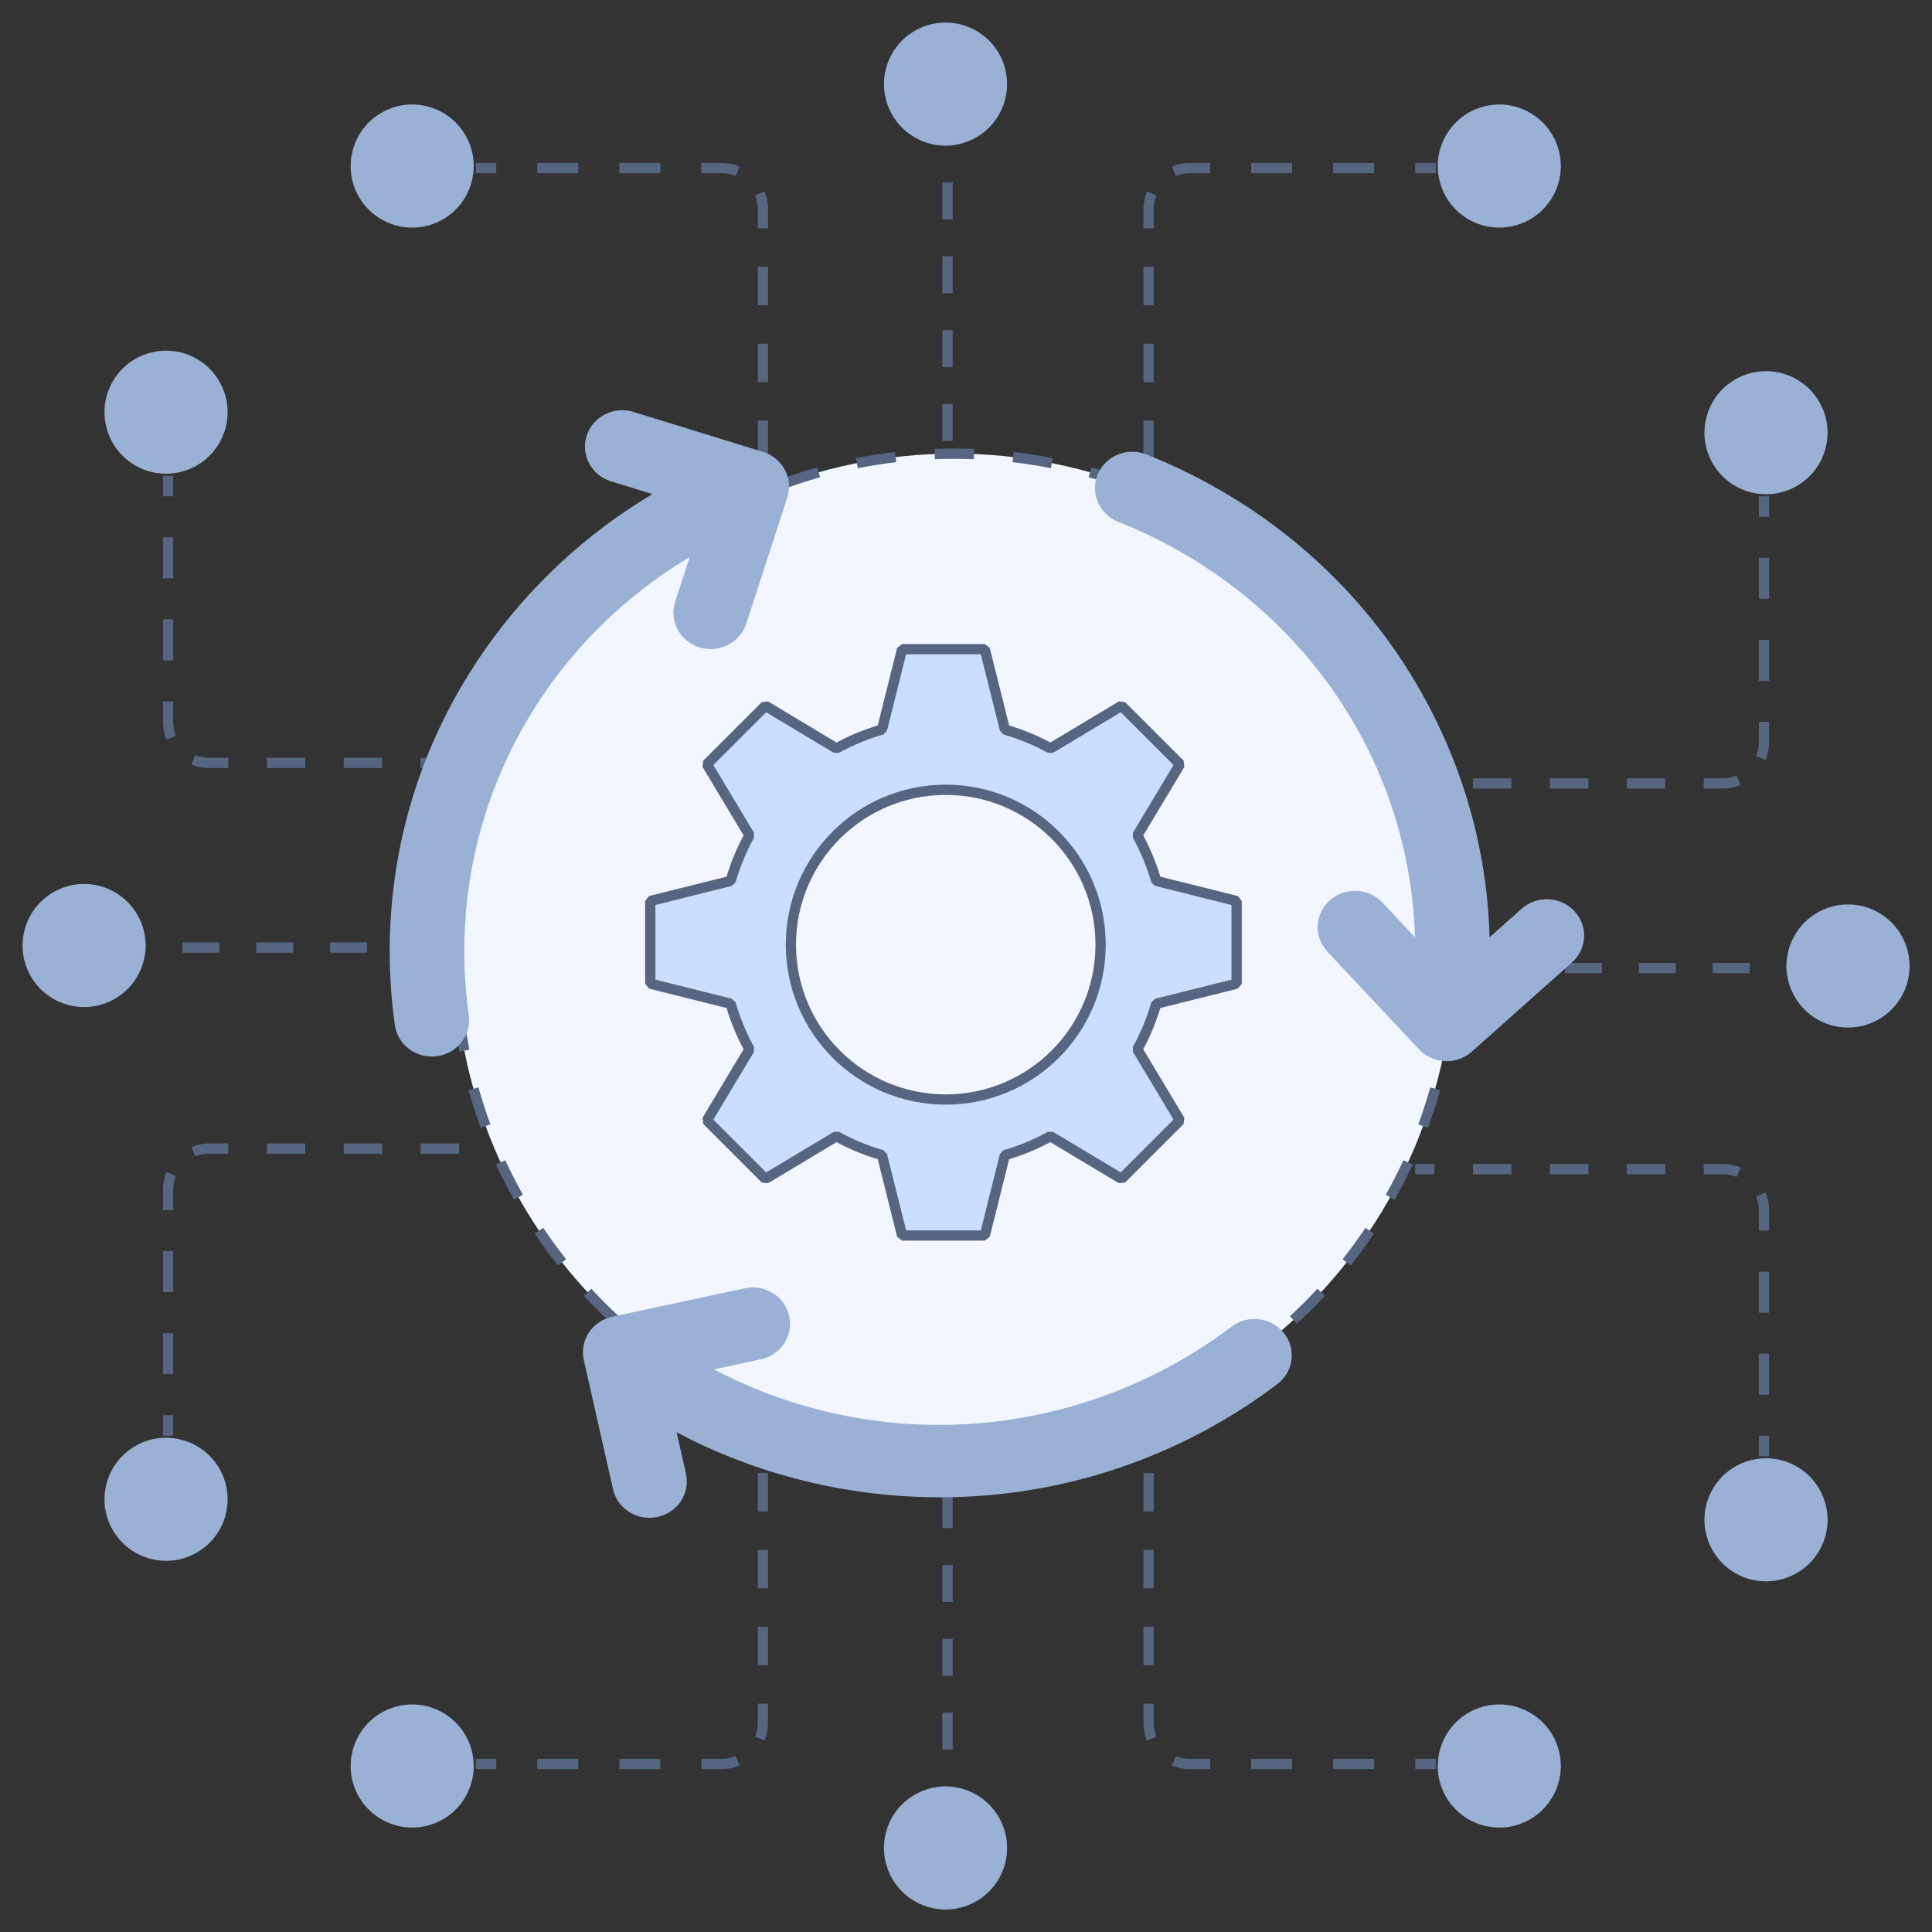 <svg width="60" height="60" viewBox="0 0 60 60" fill="none" xmlns="http://www.w3.org/2000/svg">
<rect x="0" y="0" width="60" height="60" fill="#333333" stroke="none"/>
<g clip-path="url(#clip0_4749_65932)">
<path fill-rule="evenodd" clip-rule="evenodd" d="M45.163 30.223L44.59 30.223L44.59 29.904L45.163 29.904L45.163 30.223ZM47.456 30.223L46.31 30.223L46.31 29.904L47.456 29.904L47.456 30.223ZM49.749 30.223L48.603 30.223L48.603 29.904L49.749 29.904L49.749 30.223ZM52.042 30.223L50.896 30.223L50.896 29.904L52.042 29.904L52.042 30.223ZM54.336 30.223L53.189 30.223L53.189 29.904L54.336 29.904L54.336 30.223ZM56.056 30.223L55.482 30.223L55.482 29.904L56.056 29.904L56.056 30.223Z" fill="#566680"/>
<path d="M58.347 28.345C57.434 27.817 56.265 28.131 55.737 29.045C55.21 29.959 55.523 31.128 56.437 31.656C57.351 32.183 58.519 31.87 59.047 30.956C59.575 30.042 59.261 28.873 58.347 28.345Z" fill="#9AB1D5"/>
<path fill-rule="evenodd" clip-rule="evenodd" d="M54.941 15.412V16.049H54.623V15.412H54.941ZM54.941 17.323V18.597H54.623V17.323H54.941ZM54.941 19.871V21.145H54.623V19.871H54.941ZM54.941 22.419V23.056C54.941 23.25 54.902 23.435 54.832 23.605L54.538 23.483C54.592 23.351 54.623 23.207 54.623 23.056V22.419H54.941ZM54.056 24.38C53.887 24.45 53.702 24.489 53.508 24.489H52.911V24.171H53.508C53.659 24.171 53.803 24.14 53.934 24.086L54.056 24.38ZM44.55 24.489H43.953V24.171H44.55V24.489ZM46.939 24.489H45.745V24.171H46.939V24.489ZM49.328 24.489H48.133V24.171H49.328V24.489ZM51.716 24.489H50.522V24.171H51.716V24.489Z" fill="#566680"/>
<path d="M56.5 12.483C57.028 13.397 56.715 14.565 55.801 15.093C54.887 15.62 53.718 15.307 53.19 14.393C52.662 13.479 52.975 12.311 53.889 11.783C54.804 11.256 55.972 11.569 56.5 12.483Z" fill="#9AB1D5"/>
<path fill-rule="evenodd" clip-rule="evenodd" d="M54.941 45.225V44.588H54.623V45.225H54.941ZM54.941 43.314V42.04H54.623V43.314H54.941ZM54.941 40.766V39.492H54.623V40.766H54.941ZM54.941 38.218V37.581C54.941 37.387 54.902 37.201 54.832 37.032L54.538 37.154C54.592 37.285 54.623 37.429 54.623 37.581V38.218H54.941ZM54.056 36.257C53.887 36.186 53.702 36.148 53.508 36.148H52.911V36.466H53.508C53.659 36.466 53.803 36.496 53.934 36.551L54.056 36.257ZM44.55 36.148H43.953V36.466H44.55V36.148ZM46.939 36.148H45.745V36.466H46.939V36.148ZM49.328 36.148H48.133V36.466H49.328V36.148ZM51.716 36.148H50.522V36.466H51.716V36.148Z" fill="#566680"/>
<path d="M56.5 48.154C57.028 47.24 56.715 46.072 55.801 45.544C54.887 45.017 53.718 45.33 53.19 46.244C52.662 47.158 52.975 48.326 53.889 48.854C54.804 49.381 55.972 49.068 56.5 48.154Z" fill="#9AB1D5"/>
<path fill-rule="evenodd" clip-rule="evenodd" d="M29.586 14.839L29.586 15.412L29.267 15.412L29.267 14.839L29.586 14.839ZM29.586 12.546L29.586 13.692L29.267 13.692L29.267 12.546L29.586 12.546ZM29.586 10.253L29.586 11.399L29.267 11.399L29.267 10.253L29.586 10.253ZM29.586 7.959L29.586 9.106L29.267 9.106L29.267 7.959L29.586 7.959ZM29.586 5.666L29.586 6.813L29.267 6.813L29.267 5.666L29.586 5.666ZM29.586 3.946L29.586 4.52L29.267 4.52L29.267 3.946L29.586 3.946Z" fill="#566680"/>
<path d="M27.709 1.657C27.181 2.57 27.494 3.739 28.408 4.266C29.322 4.794 30.491 4.481 31.019 3.567C31.547 2.653 31.234 1.484 30.32 0.957C29.405 0.429 28.236 0.743 27.709 1.657Z" fill="#9AB1D5"/>
<path fill-rule="evenodd" clip-rule="evenodd" d="M14.775 5.061L15.412 5.061L15.412 5.379L14.775 5.379L14.775 5.061ZM16.686 5.061L17.96 5.061L17.96 5.379L16.686 5.379L16.686 5.061ZM19.234 5.061L20.508 5.061L20.508 5.379L19.234 5.379L19.234 5.061ZM21.782 5.061L22.419 5.061C22.613 5.061 22.799 5.1 22.968 5.17L22.846 5.464C22.715 5.41 22.571 5.379 22.419 5.379L21.782 5.379L21.782 5.061ZM23.744 5.945C23.814 6.115 23.852 6.3 23.852 6.494L23.852 7.091L23.534 7.091L23.534 6.494C23.534 6.343 23.504 6.199 23.449 6.067L23.744 5.945ZM23.852 15.452L23.852 16.049L23.534 16.049L23.534 15.452L23.852 15.452ZM23.852 13.063L23.852 14.257L23.534 14.257L23.534 13.063L23.852 13.063ZM23.852 10.674L23.852 11.869L23.534 11.869L23.534 10.674L23.852 10.674ZM23.852 8.286L23.852 9.48L23.534 9.48L23.534 8.286L23.852 8.286Z" fill="#566680"/>
<path d="M11.846 3.502C12.76 2.974 13.928 3.287 14.456 4.201C14.983 5.115 14.67 6.284 13.756 6.812C12.842 7.34 11.674 7.027 11.146 6.112C10.619 5.198 10.932 4.029 11.846 3.502Z" fill="#9AB1D5"/>
<path fill-rule="evenodd" clip-rule="evenodd" d="M44.588 5.061L43.951 5.061L43.951 5.379L44.588 5.379L44.588 5.061ZM42.677 5.061L41.403 5.061L41.403 5.379L42.677 5.379L42.677 5.061ZM40.129 5.061L38.855 5.061L38.855 5.379L40.129 5.379L40.129 5.061ZM37.581 5.061L36.944 5.061C36.75 5.061 36.565 5.1 36.395 5.17L36.517 5.464C36.649 5.41 36.793 5.379 36.944 5.379L37.581 5.379L37.581 5.061ZM35.62 5.945C35.55 6.115 35.511 6.3 35.511 6.494L35.511 7.091L35.829 7.091L35.829 6.494C35.829 6.343 35.859 6.199 35.914 6.067L35.62 5.945ZM35.511 15.452L35.511 16.049L35.829 16.049L35.829 15.452L35.511 15.452ZM35.511 13.063L35.511 14.257L35.829 14.257L35.829 13.063L35.511 13.063ZM35.511 10.674L35.511 11.869L35.829 11.869L35.829 10.674L35.511 10.674ZM35.511 8.286L35.511 9.48L35.829 9.48L35.829 8.286L35.511 8.286Z" fill="#566680"/>
<path d="M47.517 3.502C46.603 2.974 45.435 3.287 44.907 4.201C44.38 5.115 44.693 6.284 45.607 6.812C46.521 7.34 47.689 7.027 48.217 6.112C48.744 5.198 48.431 4.029 47.517 3.502Z" fill="#9AB1D5"/>
<path fill-rule="evenodd" clip-rule="evenodd" d="M29.586 45.163L29.586 44.59L29.267 44.59L29.267 45.163L29.586 45.163ZM29.586 47.456L29.586 46.31L29.267 46.31L29.267 47.456L29.586 47.456ZM29.586 49.749L29.586 48.603L29.267 48.603L29.267 49.749L29.586 49.749ZM29.586 52.042L29.586 50.896L29.267 50.896L29.267 52.042L29.586 52.042ZM29.586 54.336L29.586 53.189L29.267 53.189L29.267 54.336L29.586 54.336ZM29.586 56.056L29.586 55.482L29.267 55.482L29.267 56.056L29.586 56.056Z" fill="#566680"/>
<path d="M27.709 58.345C27.181 57.431 27.494 56.263 28.408 55.736C29.322 55.208 30.491 55.521 31.019 56.435C31.547 57.349 31.234 58.517 30.32 59.045C29.405 59.572 28.236 59.259 27.709 58.345Z" fill="#9AB1D5"/>
<path fill-rule="evenodd" clip-rule="evenodd" d="M14.775 54.941L15.412 54.941L15.412 54.623L14.775 54.623L14.775 54.941ZM16.686 54.941L17.96 54.941L17.96 54.623L16.686 54.623L16.686 54.941ZM19.234 54.941L20.508 54.941L20.508 54.623L19.234 54.623L19.234 54.941ZM21.782 54.941L22.419 54.941C22.613 54.941 22.799 54.902 22.968 54.832L22.846 54.538C22.715 54.592 22.571 54.623 22.419 54.623L21.782 54.623L21.782 54.941ZM23.744 54.056C23.814 53.887 23.852 53.702 23.852 53.508L23.852 52.911L23.534 52.911L23.534 53.508C23.534 53.659 23.504 53.803 23.449 53.934L23.744 54.056ZM23.852 44.55L23.852 43.953L23.534 43.953L23.534 44.55L23.852 44.55ZM23.852 46.939L23.852 45.745L23.534 45.745L23.534 46.939L23.852 46.939ZM23.852 49.328L23.852 48.133L23.534 48.133L23.534 49.328L23.852 49.328ZM23.852 51.716L23.852 50.522L23.534 50.522L23.534 51.716L23.852 51.716Z" fill="#566680"/>
<path d="M11.846 56.5C12.76 57.028 13.928 56.715 14.456 55.801C14.983 54.887 14.67 53.718 13.756 53.19C12.842 52.662 11.674 52.975 11.146 53.889C10.619 54.804 10.932 55.972 11.846 56.5Z" fill="#9AB1D5"/>
<path fill-rule="evenodd" clip-rule="evenodd" d="M44.588 54.941L43.951 54.941L43.951 54.623L44.588 54.623L44.588 54.941ZM42.677 54.941L41.403 54.941L41.403 54.623L42.677 54.623L42.677 54.941ZM40.129 54.941L38.855 54.941L38.855 54.623L40.129 54.623L40.129 54.941ZM37.581 54.941L36.944 54.941C36.75 54.941 36.565 54.902 36.395 54.832L36.517 54.538C36.649 54.592 36.793 54.623 36.944 54.623L37.581 54.623L37.581 54.941ZM35.62 54.056C35.55 53.887 35.511 53.702 35.511 53.508L35.511 52.911L35.829 52.911L35.829 53.508C35.829 53.659 35.859 53.803 35.914 53.934L35.62 54.056ZM35.511 44.55L35.511 43.953L35.829 43.953L35.829 44.55L35.511 44.55ZM35.511 46.939L35.511 45.745L35.829 45.745L35.829 46.939L35.511 46.939ZM35.511 49.328L35.511 48.133L35.829 48.133L35.829 49.328L35.511 49.328ZM35.511 51.716L35.511 50.522L35.829 50.522L35.829 51.716L35.511 51.716Z" fill="#566680"/>
<path d="M47.517 56.5C46.603 57.028 45.435 56.715 44.907 55.801C44.38 54.887 44.693 53.718 45.607 53.19C46.521 52.662 47.689 52.975 48.217 53.889C48.744 54.804 48.431 55.972 47.517 56.5Z" fill="#9AB1D5"/>
<path fill-rule="evenodd" clip-rule="evenodd" d="M14.839 29.586L15.412 29.586L15.412 29.267L14.839 29.267L14.839 29.586ZM12.546 29.586L13.692 29.586L13.692 29.267L12.546 29.267L12.546 29.586ZM10.253 29.586L11.399 29.586L11.399 29.267L10.253 29.267L10.253 29.586ZM7.959 29.586L9.106 29.586L9.106 29.267L7.959 29.267L7.959 29.586ZM5.666 29.586L6.813 29.586L6.813 29.267L5.666 29.267L5.666 29.586ZM3.946 29.586L4.52 29.586L4.52 29.267L3.946 29.267L3.946 29.586Z" fill="#566680"/>
<path d="M1.657 27.709C2.57 27.181 3.739 27.494 4.266 28.408C4.794 29.322 4.481 30.491 3.567 31.019C2.653 31.547 1.484 31.234 0.957 30.32C0.429 29.405 0.743 28.236 1.657 27.709Z" fill="#9AB1D5"/>
<path fill-rule="evenodd" clip-rule="evenodd" d="M5.061 14.775V15.412H5.379V14.775H5.061ZM5.061 16.686V17.96H5.379V16.686H5.061ZM5.061 19.234V20.508H5.379V19.234H5.061ZM5.061 21.782V22.419C5.061 22.613 5.1 22.799 5.17 22.968L5.464 22.846C5.41 22.715 5.379 22.571 5.379 22.419V21.782H5.061ZM5.945 23.744C6.115 23.814 6.3 23.852 6.494 23.852H7.091V23.534H6.494C6.343 23.534 6.199 23.504 6.067 23.449L5.945 23.744ZM15.452 23.852H16.049V23.534H15.452L15.452 23.852ZM13.063 23.852H14.257V23.534H13.063V23.852ZM10.674 23.852H11.869V23.534H10.674V23.852ZM8.286 23.852H9.48V23.534H8.286V23.852Z" fill="#566680"/>
<path d="M3.502 11.846C2.974 12.76 3.287 13.928 4.201 14.456C5.115 14.983 6.284 14.67 6.812 13.756C7.34 12.842 7.027 11.674 6.112 11.146C5.198 10.619 4.029 10.932 3.502 11.846Z" fill="#9AB1D5"/>
<path fill-rule="evenodd" clip-rule="evenodd" d="M5.061 44.588V43.951H5.379V44.588H5.061ZM5.061 42.677V41.403H5.379V42.677H5.061ZM5.061 40.129V38.855H5.379V40.129H5.061ZM5.061 37.581V36.944C5.061 36.75 5.1 36.565 5.17 36.395L5.464 36.517C5.41 36.649 5.379 36.793 5.379 36.944V37.581H5.061ZM5.945 35.62C6.115 35.55 6.3 35.511 6.494 35.511H7.091V35.829H6.494C6.343 35.829 6.199 35.859 6.067 35.914L5.945 35.62ZM15.452 35.511H16.049V35.829H15.452L15.452 35.511ZM13.063 35.511H14.257V35.829H13.063V35.511ZM10.674 35.511H11.869V35.829H10.674V35.511ZM8.286 35.511H9.48V35.829H8.286V35.511Z" fill="#566680"/>
<path d="M3.502 47.517C2.974 46.603 3.287 45.435 4.201 44.907C5.115 44.38 6.284 44.693 6.812 45.607C7.34 46.521 7.027 47.689 6.112 48.217C5.198 48.744 4.029 48.431 3.502 47.517Z" fill="#9AB1D5"/>
<path d="M45.15 29.6C45.15 38.167 38.205 45.113 29.637 45.113C21.07 45.113 14.125 38.167 14.125 29.6C14.125 21.033 21.07 14.088 29.637 14.088C38.205 14.088 45.15 21.033 45.15 29.6Z" fill="#F2F7FF"/>
<path fill-rule="evenodd" clip-rule="evenodd" d="M29.022 13.942C29.227 13.934 29.432 13.93 29.638 13.93C29.845 13.93 30.05 13.934 30.255 13.942L30.242 14.26C30.042 14.252 29.841 14.248 29.638 14.248C29.436 14.248 29.235 14.252 29.035 14.26L29.022 13.942ZM31.481 14.037C31.892 14.085 32.297 14.149 32.697 14.228L32.635 14.54C32.243 14.463 31.846 14.4 31.444 14.353L31.481 14.037ZM26.58 14.228C26.98 14.149 27.385 14.085 27.796 14.037L27.832 14.353C27.431 14.4 27.034 14.463 26.642 14.54L26.58 14.228ZM33.894 14.514C34.291 14.626 34.681 14.753 35.064 14.894L34.954 15.193C34.578 15.055 34.196 14.93 33.808 14.821L33.894 14.514ZM24.213 14.894C24.596 14.753 24.986 14.626 25.383 14.514L25.469 14.821C25.081 14.93 24.698 15.055 24.323 15.193L24.213 14.894ZM21.98 15.925C22.337 15.725 22.702 15.538 23.076 15.366L23.209 15.655C22.843 15.824 22.485 16.007 22.135 16.203L21.98 15.925ZM36.201 15.366C36.575 15.538 36.94 15.725 37.297 15.925L37.141 16.203C36.792 16.007 36.434 15.824 36.068 15.655L36.201 15.366ZM19.936 17.294C20.258 17.04 20.59 16.798 20.931 16.569L21.108 16.834C20.774 17.058 20.448 17.295 20.133 17.544L19.936 17.294ZM38.346 16.569C38.687 16.798 39.019 17.04 39.341 17.294L39.144 17.544C38.828 17.295 38.503 17.058 38.169 16.834L38.346 16.569ZM18.13 18.963C18.409 18.662 18.699 18.372 19 18.093L19.217 18.327C18.922 18.6 18.637 18.884 18.364 19.18L18.13 18.963ZM40.276 18.093C40.578 18.372 40.868 18.662 41.147 18.963L40.913 19.18C40.64 18.884 40.355 18.6 40.06 18.327L40.276 18.093ZM16.607 20.894C16.835 20.552 17.077 20.22 17.331 19.899L17.581 20.096C17.332 20.411 17.095 20.736 16.871 21.071L16.607 20.894ZM41.946 19.899C42.2 20.22 42.442 20.552 42.67 20.894L42.406 21.071C42.182 20.736 41.945 20.411 41.696 20.096L41.946 19.899ZM15.403 23.038C15.575 22.665 15.762 22.299 15.963 21.942L16.24 22.098C16.044 22.448 15.861 22.806 15.692 23.172L15.403 23.038ZM43.314 21.942C43.514 22.299 43.701 22.665 43.874 23.038L43.585 23.172C43.416 22.806 43.233 22.448 43.036 22.098L43.314 21.942ZM44.345 24.176C44.487 24.559 44.614 24.949 44.725 25.346L44.419 25.432C44.309 25.044 44.185 24.661 44.047 24.286L44.345 24.176ZM14.552 25.346C14.663 24.949 14.79 24.559 14.931 24.176L15.23 24.286C15.092 24.661 14.967 25.044 14.858 25.432L14.552 25.346ZM45.012 26.543C45.091 26.943 45.155 27.348 45.203 27.758L44.886 27.795C44.839 27.394 44.777 26.997 44.699 26.605L45.012 26.543ZM14.074 27.758C14.122 27.348 14.186 26.943 14.265 26.543L14.578 26.605C14.5 26.997 14.437 27.394 14.39 27.795L14.074 27.758ZM13.967 29.601C13.967 29.395 13.971 29.19 13.979 28.985L14.297 28.997C14.289 29.198 14.285 29.399 14.285 29.601C14.285 29.803 14.289 30.005 14.297 30.205L13.979 30.217C13.971 30.013 13.967 29.808 13.967 29.601ZM45.298 28.985C45.306 29.19 45.31 29.395 45.31 29.601C45.31 29.808 45.306 30.013 45.298 30.217L44.98 30.205C44.988 30.005 44.992 29.803 44.992 29.601C44.992 29.399 44.988 29.198 44.98 28.997L45.298 28.985ZM45.203 31.444C45.155 31.854 45.091 32.26 45.012 32.66L44.699 32.598C44.777 32.206 44.839 31.809 44.886 31.407L45.203 31.444ZM14.265 32.66C14.186 32.26 14.122 31.854 14.074 31.444L14.39 31.407C14.437 31.809 14.5 32.206 14.578 32.598L14.265 32.66ZM44.725 33.857C44.614 34.254 44.487 34.644 44.345 35.027L44.047 34.917C44.185 34.541 44.309 34.159 44.419 33.77L44.725 33.857ZM14.931 35.027C14.79 34.644 14.663 34.254 14.552 33.857L14.858 33.77C14.967 34.159 15.092 34.541 15.23 34.917L14.931 35.027ZM15.963 37.26C15.762 36.903 15.575 36.538 15.403 36.164L15.692 36.031C15.861 36.397 16.044 36.755 16.24 37.104L15.963 37.26ZM43.874 36.164C43.701 36.538 43.514 36.903 43.314 37.26L43.036 37.104C43.233 36.755 43.416 36.397 43.585 36.031L43.874 36.164ZM17.331 39.304C17.077 38.982 16.835 38.65 16.607 38.309L16.871 38.132C17.095 38.466 17.332 38.791 17.581 39.106L17.331 39.304ZM42.67 38.309C42.442 38.65 42.2 38.982 41.946 39.304L41.696 39.106C41.945 38.791 42.182 38.466 42.406 38.132L42.67 38.309ZM19 41.109C18.699 40.831 18.409 40.541 18.13 40.239L18.364 40.023C18.637 40.318 18.922 40.603 19.217 40.876L19 41.109ZM41.147 40.239C40.868 40.541 40.578 40.831 40.276 41.109L40.06 40.876C40.355 40.603 40.64 40.318 40.913 40.023L41.147 40.239ZM20.931 42.633C20.59 42.405 20.258 42.163 19.936 41.909L20.133 41.659C20.448 41.908 20.774 42.145 21.108 42.368L20.931 42.633ZM39.341 41.909C39.019 42.163 38.687 42.405 38.346 42.633L38.169 42.368C38.503 42.145 38.828 41.908 39.144 41.659L39.341 41.909ZM23.076 43.837C22.702 43.664 22.337 43.477 21.98 43.277L22.135 42.999C22.485 43.196 22.843 43.379 23.209 43.547L23.076 43.837ZM37.297 43.277C36.94 43.477 36.575 43.664 36.201 43.837L36.068 43.547C36.434 43.379 36.792 43.196 37.141 42.999L37.297 43.277ZM35.064 44.308C34.681 44.45 34.291 44.577 33.894 44.688L33.808 44.382C34.196 44.272 34.578 44.148 34.954 44.009L35.064 44.308ZM25.383 44.688C24.986 44.577 24.596 44.45 24.213 44.308L24.323 44.009C24.698 44.148 25.081 44.272 25.469 44.382L25.383 44.688ZM27.796 45.166C27.385 45.118 26.98 45.054 26.58 44.975L26.642 44.662C27.034 44.74 27.431 44.802 27.832 44.849L27.796 45.166ZM32.697 44.975C32.297 45.054 31.892 45.118 31.481 45.166L31.444 44.849C31.846 44.802 32.243 44.74 32.635 44.662L32.697 44.975ZM29.638 45.273C29.432 45.273 29.227 45.269 29.022 45.261L29.035 44.943C29.235 44.95 29.436 44.954 29.638 44.954C29.841 44.954 30.042 44.95 30.242 44.943L30.255 45.261C30.05 45.269 29.845 45.273 29.638 45.273Z" fill="#566680"/>
<path fill-rule="evenodd" clip-rule="evenodd" d="M27.392 35.872L28.017 38.369H30.584L31.208 35.872C31.704 35.729 32.179 35.533 32.625 35.287L34.831 36.61L36.646 34.794L35.323 32.589C35.57 32.143 35.766 31.667 35.909 31.172L38.406 30.548V27.98L35.909 27.356C35.766 26.861 35.57 26.385 35.323 25.939L36.646 23.734L34.831 21.918L32.625 23.241C32.176 22.994 31.701 22.797 31.208 22.656L30.584 20.159H28.017L27.392 22.656C26.9 22.797 26.424 22.994 25.976 23.241L23.77 21.918L21.954 23.734L23.278 25.939C23.031 26.385 22.835 26.861 22.692 27.356L20.195 27.98V30.548L22.692 31.172C22.835 31.667 23.031 32.143 23.278 32.589L21.954 34.794L23.77 36.61L25.976 35.287C26.422 35.533 26.897 35.729 27.392 35.872ZM29.372 34.145C32.028 34.145 34.182 31.992 34.182 29.336C34.182 26.68 32.028 24.527 29.372 24.527C26.716 24.527 24.563 26.68 24.563 29.336C24.563 31.992 26.716 34.145 29.372 34.145Z" fill="#CADFFF"/>
<path fill-rule="evenodd" clip-rule="evenodd" d="M27.861 38.409L28.016 38.529H30.583L30.738 38.409L31.34 36C31.785 35.865 32.214 35.688 32.62 35.471L34.748 36.747L34.943 36.723L36.758 34.908L36.782 34.714L35.505 32.586C35.723 32.18 35.9 31.75 36.035 31.305L38.443 30.703L38.564 30.549V27.981L38.443 27.827L36.035 27.225C35.9 26.779 35.723 26.35 35.505 25.944L36.782 23.817L36.758 23.622L34.943 21.806L34.748 21.782L32.62 23.059C32.212 22.841 31.783 22.663 31.34 22.53L30.738 20.121L30.583 20.001H28.016L27.861 20.121L27.259 22.53C26.816 22.663 26.387 22.841 25.979 23.059L23.851 21.782L23.657 21.806L21.841 23.622L21.817 23.817L23.093 25.944C22.876 26.35 22.699 26.779 22.564 27.225L20.156 27.827L20.035 27.981V30.549L20.156 30.703L22.564 31.305C22.699 31.75 22.876 32.18 23.093 32.586L21.817 34.714L21.841 34.908L23.657 36.724L23.851 36.747L25.979 35.471C26.385 35.688 26.814 35.865 27.259 36L27.861 38.409ZM28.14 38.211L27.546 35.835L27.436 35.72C26.952 35.581 26.487 35.389 26.052 35.148L25.893 35.151L23.794 36.41L22.154 34.771L23.413 32.672L23.416 32.513C23.176 32.077 22.984 31.613 22.844 31.129L22.73 31.018L20.354 30.424V28.106L22.73 27.512L22.844 27.401C22.984 26.917 23.176 26.453 23.416 26.017L23.413 25.858L22.154 23.759L23.794 22.12L25.893 23.379L26.052 23.382C26.49 23.14 26.954 22.948 27.435 22.81L27.546 22.695L28.14 20.319H30.459L31.053 22.695L31.163 22.81C31.645 22.948 32.109 23.14 32.547 23.382L32.706 23.379L34.805 22.12L36.445 23.759L35.186 25.858L35.183 26.017C35.423 26.453 35.615 26.917 35.755 27.401L35.869 27.512L38.245 28.106V30.424L35.869 31.018L35.755 31.129C35.615 31.613 35.423 32.077 35.183 32.513L35.186 32.672L36.445 34.771L34.805 36.41L32.706 35.151L32.547 35.148C32.112 35.389 31.647 35.581 31.163 35.72L31.053 35.835L30.459 38.211H28.14ZM24.403 29.337C24.403 32.081 26.627 34.306 29.371 34.306C32.115 34.306 34.34 32.081 34.34 29.337C34.34 26.593 32.115 24.368 29.371 24.368C26.627 24.368 24.403 26.593 24.403 29.337ZM29.371 33.987C26.803 33.987 24.721 31.905 24.721 29.337C24.721 26.769 26.803 24.687 29.371 24.687C31.939 24.687 34.021 26.769 34.021 29.337C34.021 31.905 31.939 33.987 29.371 33.987Z" fill="#566680"/>
<path d="M48.819 29.889L45.707 32.661C45.485 32.859 45.205 32.957 44.926 32.957C44.611 32.957 44.298 32.833 44.07 32.59L41.225 29.557C40.793 29.097 40.826 28.382 41.299 27.962C41.771 27.541 42.505 27.573 42.936 28.033L43.943 29.106C43.8 24.169 41.066 19.615 36.562 17.081C35.971 16.748 35.353 16.454 34.727 16.206C34.134 15.97 33.849 15.311 34.09 14.733C34.331 14.156 35.008 13.878 35.601 14.113C36.325 14.4 37.038 14.74 37.721 15.124C40.724 16.814 43.098 19.311 44.587 22.349C45.634 24.482 46.198 26.779 46.26 29.108L47.255 28.222C47.728 27.801 48.461 27.833 48.893 28.294C49.325 28.754 49.292 29.468 48.819 29.889ZM14.559 31.527C14.647 32.145 14.204 32.715 13.569 32.801C13.516 32.808 13.462 32.811 13.41 32.811C12.84 32.811 12.343 32.402 12.263 31.836C12.156 31.081 12.102 30.309 12.102 29.541C12.102 26.163 13.135 22.91 15.089 20.135C16.462 18.185 18.221 16.56 20.261 15.344L18.975 14.947C18.365 14.759 18.027 14.124 18.22 13.529C18.413 12.934 19.064 12.605 19.675 12.793L23.694 14.033C24.305 14.222 24.643 14.856 24.45 15.451L23.177 19.368C23.021 19.849 22.564 20.157 22.072 20.157C21.956 20.157 21.838 20.14 21.722 20.104C21.112 19.915 20.774 19.281 20.967 18.686L21.417 17.3C17.1 19.89 14.42 24.473 14.42 29.541C14.42 30.206 14.467 30.874 14.559 31.527ZM39.873 41.399C40.266 41.891 40.175 42.601 39.67 42.984C39.052 43.452 38.392 43.884 37.71 44.268C35.096 45.738 32.175 46.5 29.191 46.5C28.747 46.5 28.302 46.483 27.857 46.45C25.437 46.266 23.113 45.593 21.012 44.481L21.303 45.764C21.441 46.373 21.046 46.976 20.42 47.111C20.336 47.129 20.252 47.137 20.17 47.137C19.637 47.137 19.158 46.778 19.039 46.251L18.131 42.239C18.065 41.946 18.121 41.64 18.286 41.387C18.452 41.135 18.713 40.957 19.014 40.892L23.131 40.008C23.756 39.873 24.374 40.259 24.512 40.868C24.65 41.477 24.255 42.08 23.63 42.214L22.173 42.527C26.633 44.875 32.047 44.845 36.551 42.311C37.142 41.979 37.712 41.605 38.247 41.2C38.752 40.818 39.48 40.906 39.873 41.399Z" fill="#9AB1D5"/>
</g>
<defs>
<clipPath id="clip0_4749_65932">
<rect width="60" height="60" fill="white"/>
</clipPath>
</defs>
</svg>
